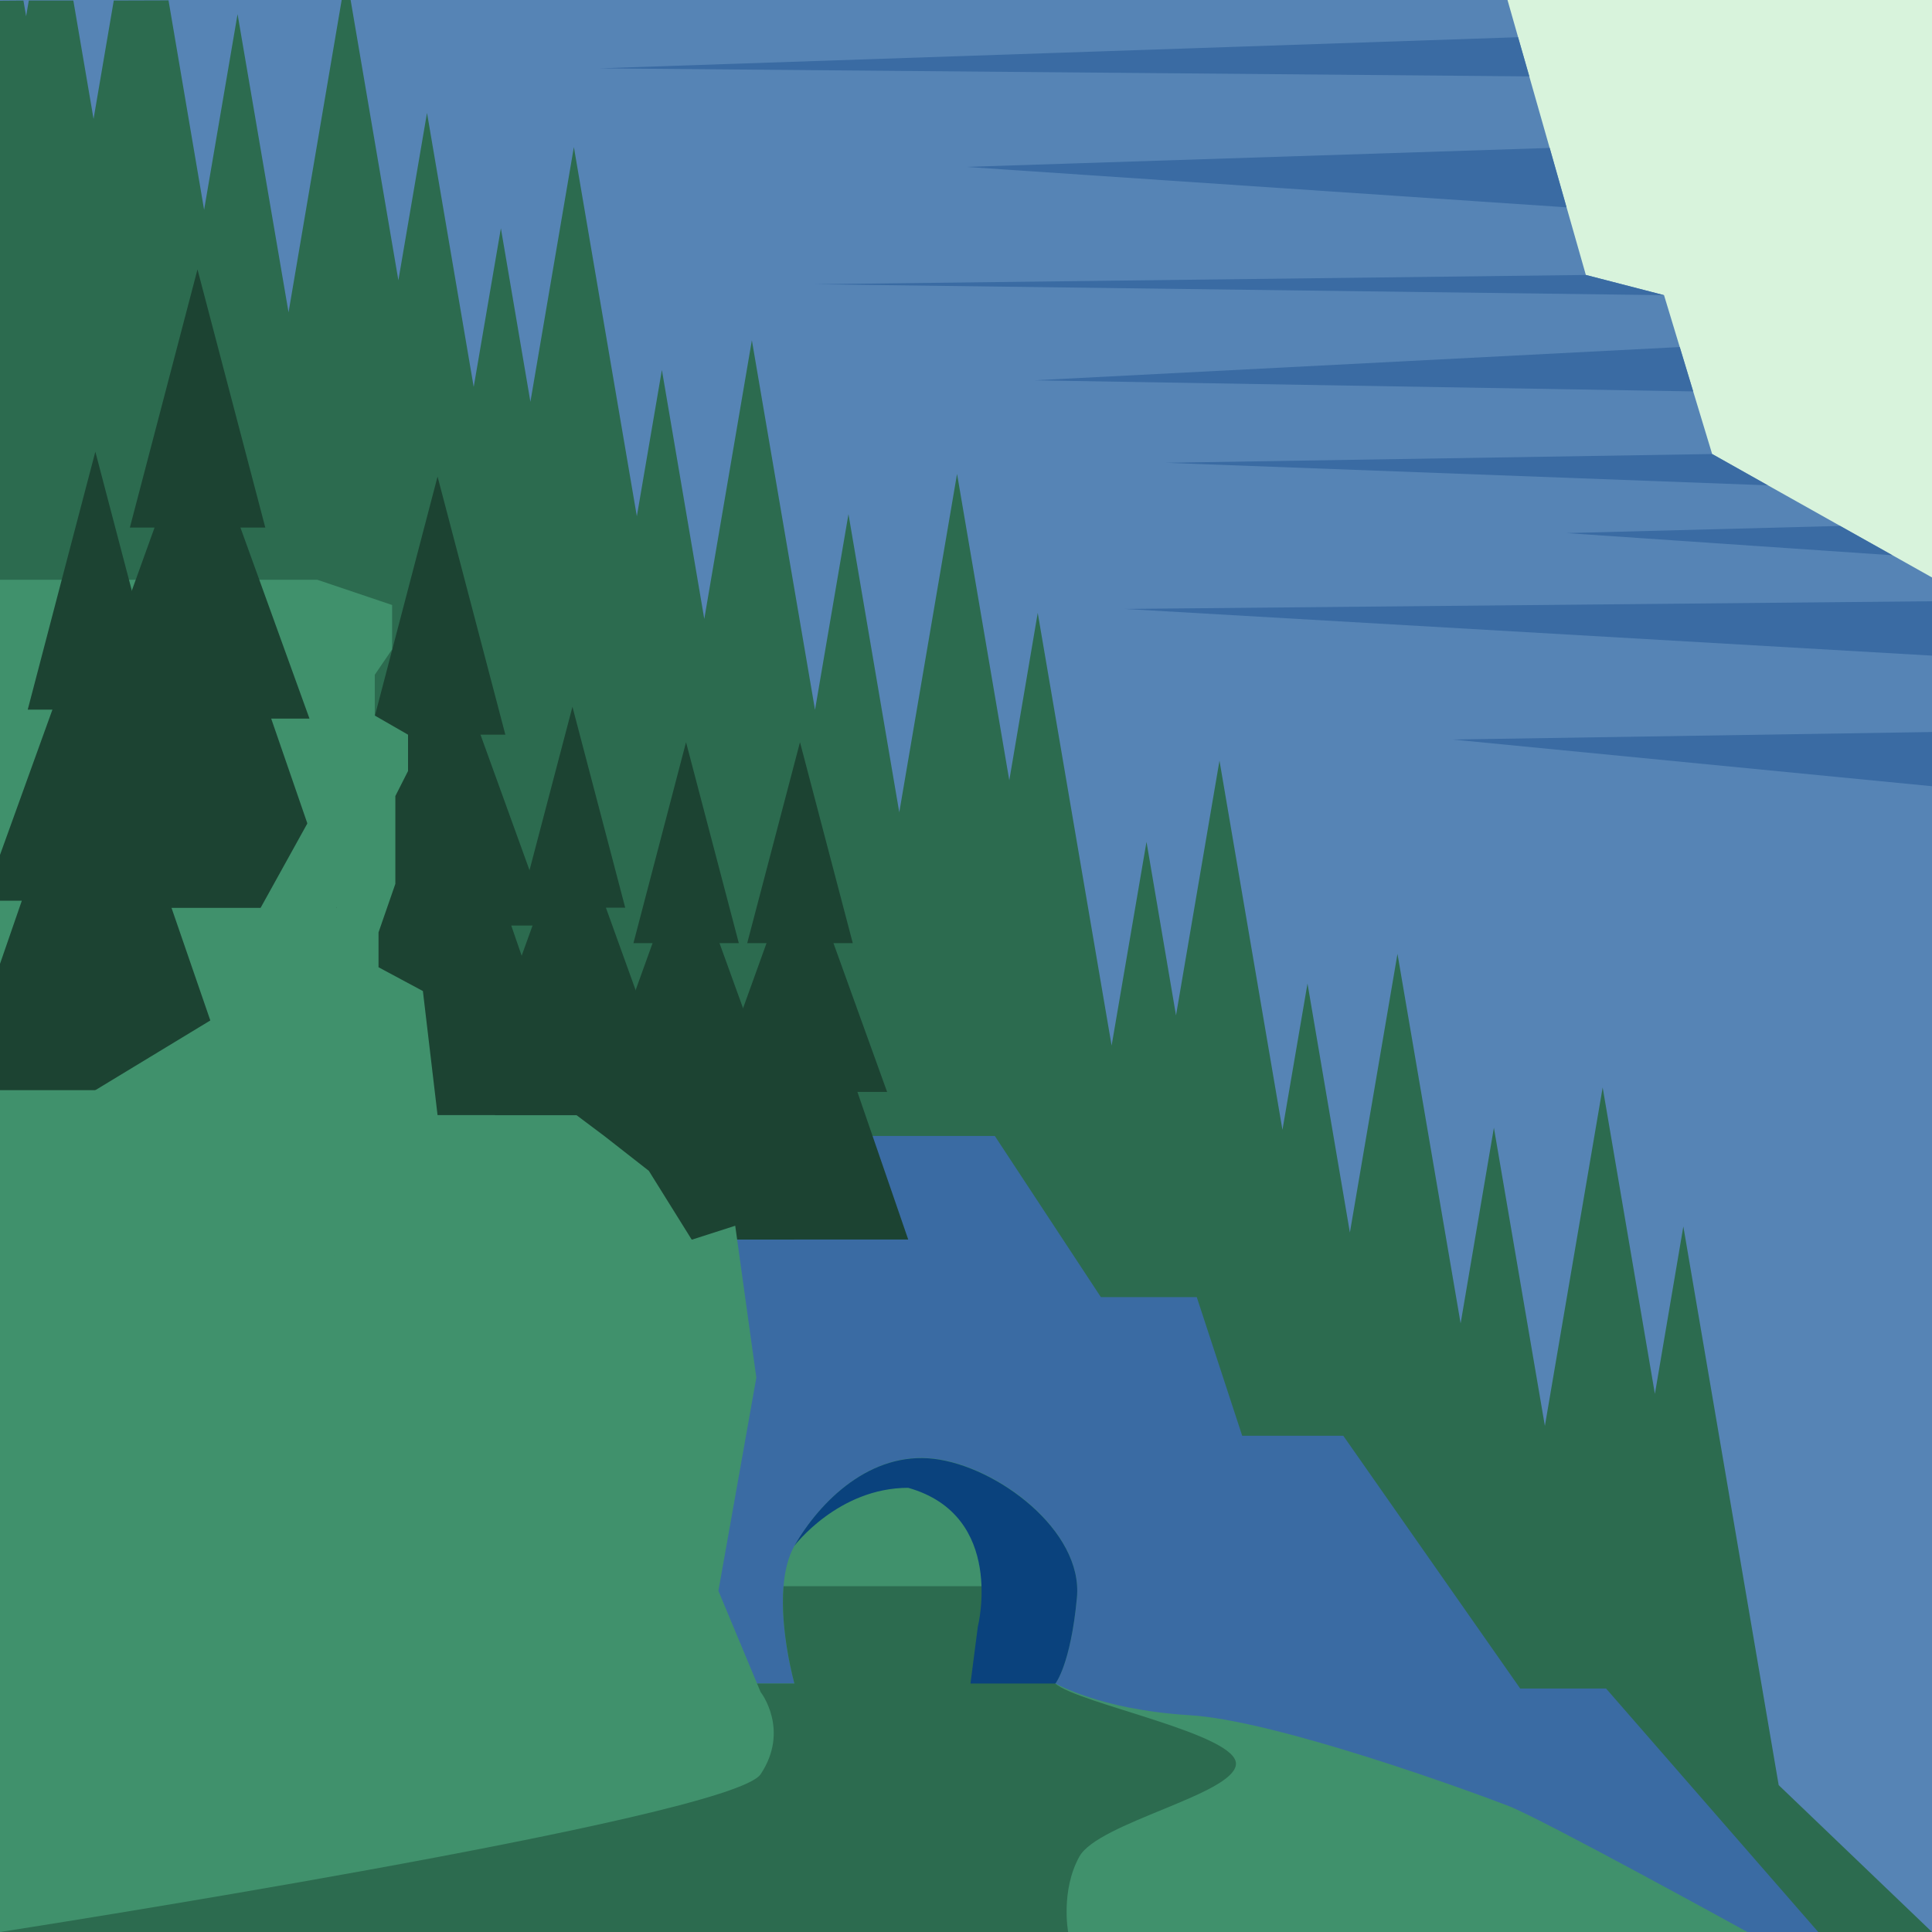 <?xml version="1.0" encoding="utf-8"?>
<!-- Generator: Adobe Illustrator 27.7.0, SVG Export Plug-In . SVG Version: 6.00 Build 0)  -->
<svg version="1.1" xmlns="http://www.w3.org/2000/svg" xmlns:xlink="http://www.w3.org/1999/xlink" x="0px" y="0px"
	 viewBox="0 0 1080 1080" style="enable-background:new 0 0 1080 1080;" xml:space="preserve">
<style type="text/css">
	.st0{fill:#D8F3DC;}
	.st1{fill:#FCEABD;}
	.st2{fill:#5684B5;}
	.st3{fill:#2C6B4F;}
	.st4{fill:#3A6BA3;}
	.st5{fill:#40916C;}
	.st6{fill:#1C4332;}
	.st7{fill:#0A427D;}
</style>
<g id="Layer_1">
	<g>
	</g>
</g>
<g id="Depth">
</g>
<g id="Sand">
	<rect x="0" y="0" class="st0" width="1080" height="1080"/>
	<path class="st1" d="M427.6,886.8H530c0,0,28.2,46.6,60,54.4c31.8,7.8,180,2.8,180,2.8l6.4,136H0L427.6,886.8z"/>
	<polygon class="st2" points="1080,322.8 1080,1080 0,1080 0,0 842.7,0 886.5,153.7 930.2,165 957.1,253.8 	"/>
	<polygon class="st3" points="1080,1080 0,1080 0,0.4 13.1,0.3 14.6,9.1 16.1,0.3 41,0.3 52.3,66.5 63.6,0.3 94.2,0.2 114.1,117.3 
		132.8,7.9 161.3,174.6 191,0 196,0 222.7,156.7 238.7,63.1 264.8,216.3 280,127.6 296.5,224.6 320.8,82.2 356,288.6 370,206.8 
		393.7,346 420.3,190.2 455.6,396.8 474.3,287.4 502.7,454.1 535,264.9 564.2,436.2 580.1,342.6 621.4,584.5 640.9,470.6 
		657.4,567.6 681.7,425.2 716.9,631.6 730.9,549.8 754.6,689 781.2,533.2 816.5,739.8 835.1,630.4 863.6,797.1 895.9,607.9 
		925.1,779.2 941,685.6 994.3,997.9 	"/>
	<polygon class="st4" points="1016.4,1080 897.8,943.9 849.8,943.9 750.9,802.6 694.4,802.6 669,725.1 615.4,725.1 556.1,635 
		474.2,635 426.2,692.9 0,692.9 0,1080 	"/>
	<path class="st5" d="M976.8,1080H0l412.1-138.9h32c0,0-8.2-29.1-6.1-54.4c0.7-8.4,2.5-16.3,6.1-22.6c14.6-25.4,42.8-52.9,78.1-48.7
		s83.3,40.2,79.8,77.7c-3.5,37.4-12,48-12,48l0,0c0.4,0.2,14.5,8.1,40.9,13.4c9.7,1.9,21,3.5,33.9,4.3
		c48.7,2.8,158.8,43.1,178.6,50.8C863.2,1017.4,976.8,1080,976.8,1080z"/>
	<polygon class="st6" points="507.7,692.9 479.3,610.4 495.9,610.4 465.9,527.2 476.7,527.2 447.2,414.9 417.7,527.2 428.5,527.2 
		398.5,610.4 415.2,610.4 386.7,692.9 	"/>
	<polygon class="st6" points="444.1,692.9 415.6,610.4 432.3,610.4 402.2,527.2 413,527.2 383.5,414.9 354.1,527.2 364.8,527.2 
		334.8,610.4 351.5,610.4 323,692.9 	"/>
	<polygon class="st6" points="380.5,673 352,590.6 368.7,590.6 338.7,507.4 349.5,507.4 320,395.1 290.5,507.4 301.3,507.4 
		271.3,590.6 288,590.6 259.5,673 	"/>
	<path class="st3" d="M690.9,986.3c-1.4,16.9-76.9,32.5-87.5,51.5c-10.6,19.1-6.3,42.2-6.3,42.2H0l412.1-138.9h32
		c0,0-8.2-29.1-6.1-54.4H549l40.9,54.4l0,0C602.7,952.4,692.3,969.4,690.9,986.3z"/>
	<polygon class="st6" points="322.3,623.3 285.8,517.4 307.2,517.4 268.6,410.7 282.5,410.7 244.6,266.4 206.8,410.7 220.6,410.7 
		182.1,517.4 203.5,517.4 166.9,623.3 	"/>
	<path class="st5" d="M425.2,991.8C408.7,1016.6,0,1080,0,1080V324.1h177.4l41.8,14.1V363l-9.7,14.2V400l18.6,10.7v20.3l-7.1,14
		v49.1l-9.4,27.1v19.5l24.8,13.3l8.2,69.4h77.7l15.6,11.7l24.8,19.4l24,38.5l24.3-7.8l11.8,84.9l-21.2,119.2l23.6,56.6
		C425.2,945.8,441.7,967,425.2,991.8z"/>
	<polygon class="st6" points="188.1,507.5 151.6,401.7 173,401.7 134.4,294.9 148.3,294.9 110.4,150.6 72.6,294.9 86.4,294.9 
		47.9,401.7 69.3,401.7 32.7,507.5 	"/>
	<polygon class="st6" points="131,609.4 0,609.4 0,538.8 12.2,503.5 0,503.5 0,477.9 29.3,396.7 15.5,396.7 34.5,324.1 53.3,252.5 
		72.1,324.1 91.2,396.7 77.3,396.7 115.9,503.5 94.5,503.5 	"/>
	<path class="st7" d="M602,893.1c-3.5,37.4-12,48-12,48h-47.5l4.1-31.7c0,0,15.8-62.2-38.9-77.7c-39.2,0-63.7,32.5-63.7,32.5
		c14.6-25.4,42.8-52.9,78.1-48.7S605.5,855.7,602,893.1z"/>
	<polygon class="st5" points="188.1,430.9 131,534 131,562.3 11.1,635 188.1,702 	"/>
	<polygon class="st4" points="866.3,82.7 540,93.3 875.7,115.9 	"/>
	<polygon class="st4" points="886.5,153.7 455.4,158.9 930.2,165 	"/>
	<polygon class="st4" points="939,194 578.2,212.6 946.5,218.8 	"/>
	<polygon class="st4" points="957.1,253.8 651.6,258.7 988.2,271.3 	"/>
	<polygon class="st4" points="848.6,20.8 335.1,38.2 854.9,42.7 	"/>
	<polygon class="st4" points="1028.6,294 875.7,298 1057.9,310.4 	"/>
	<polygon class="st4" points="1080,336.1 628.8,340.4 1080,366.5 	"/>
	<polygon class="st4" points="1080,409.2 812,413.4 1080,439.5 	"/>
</g>
</svg>
